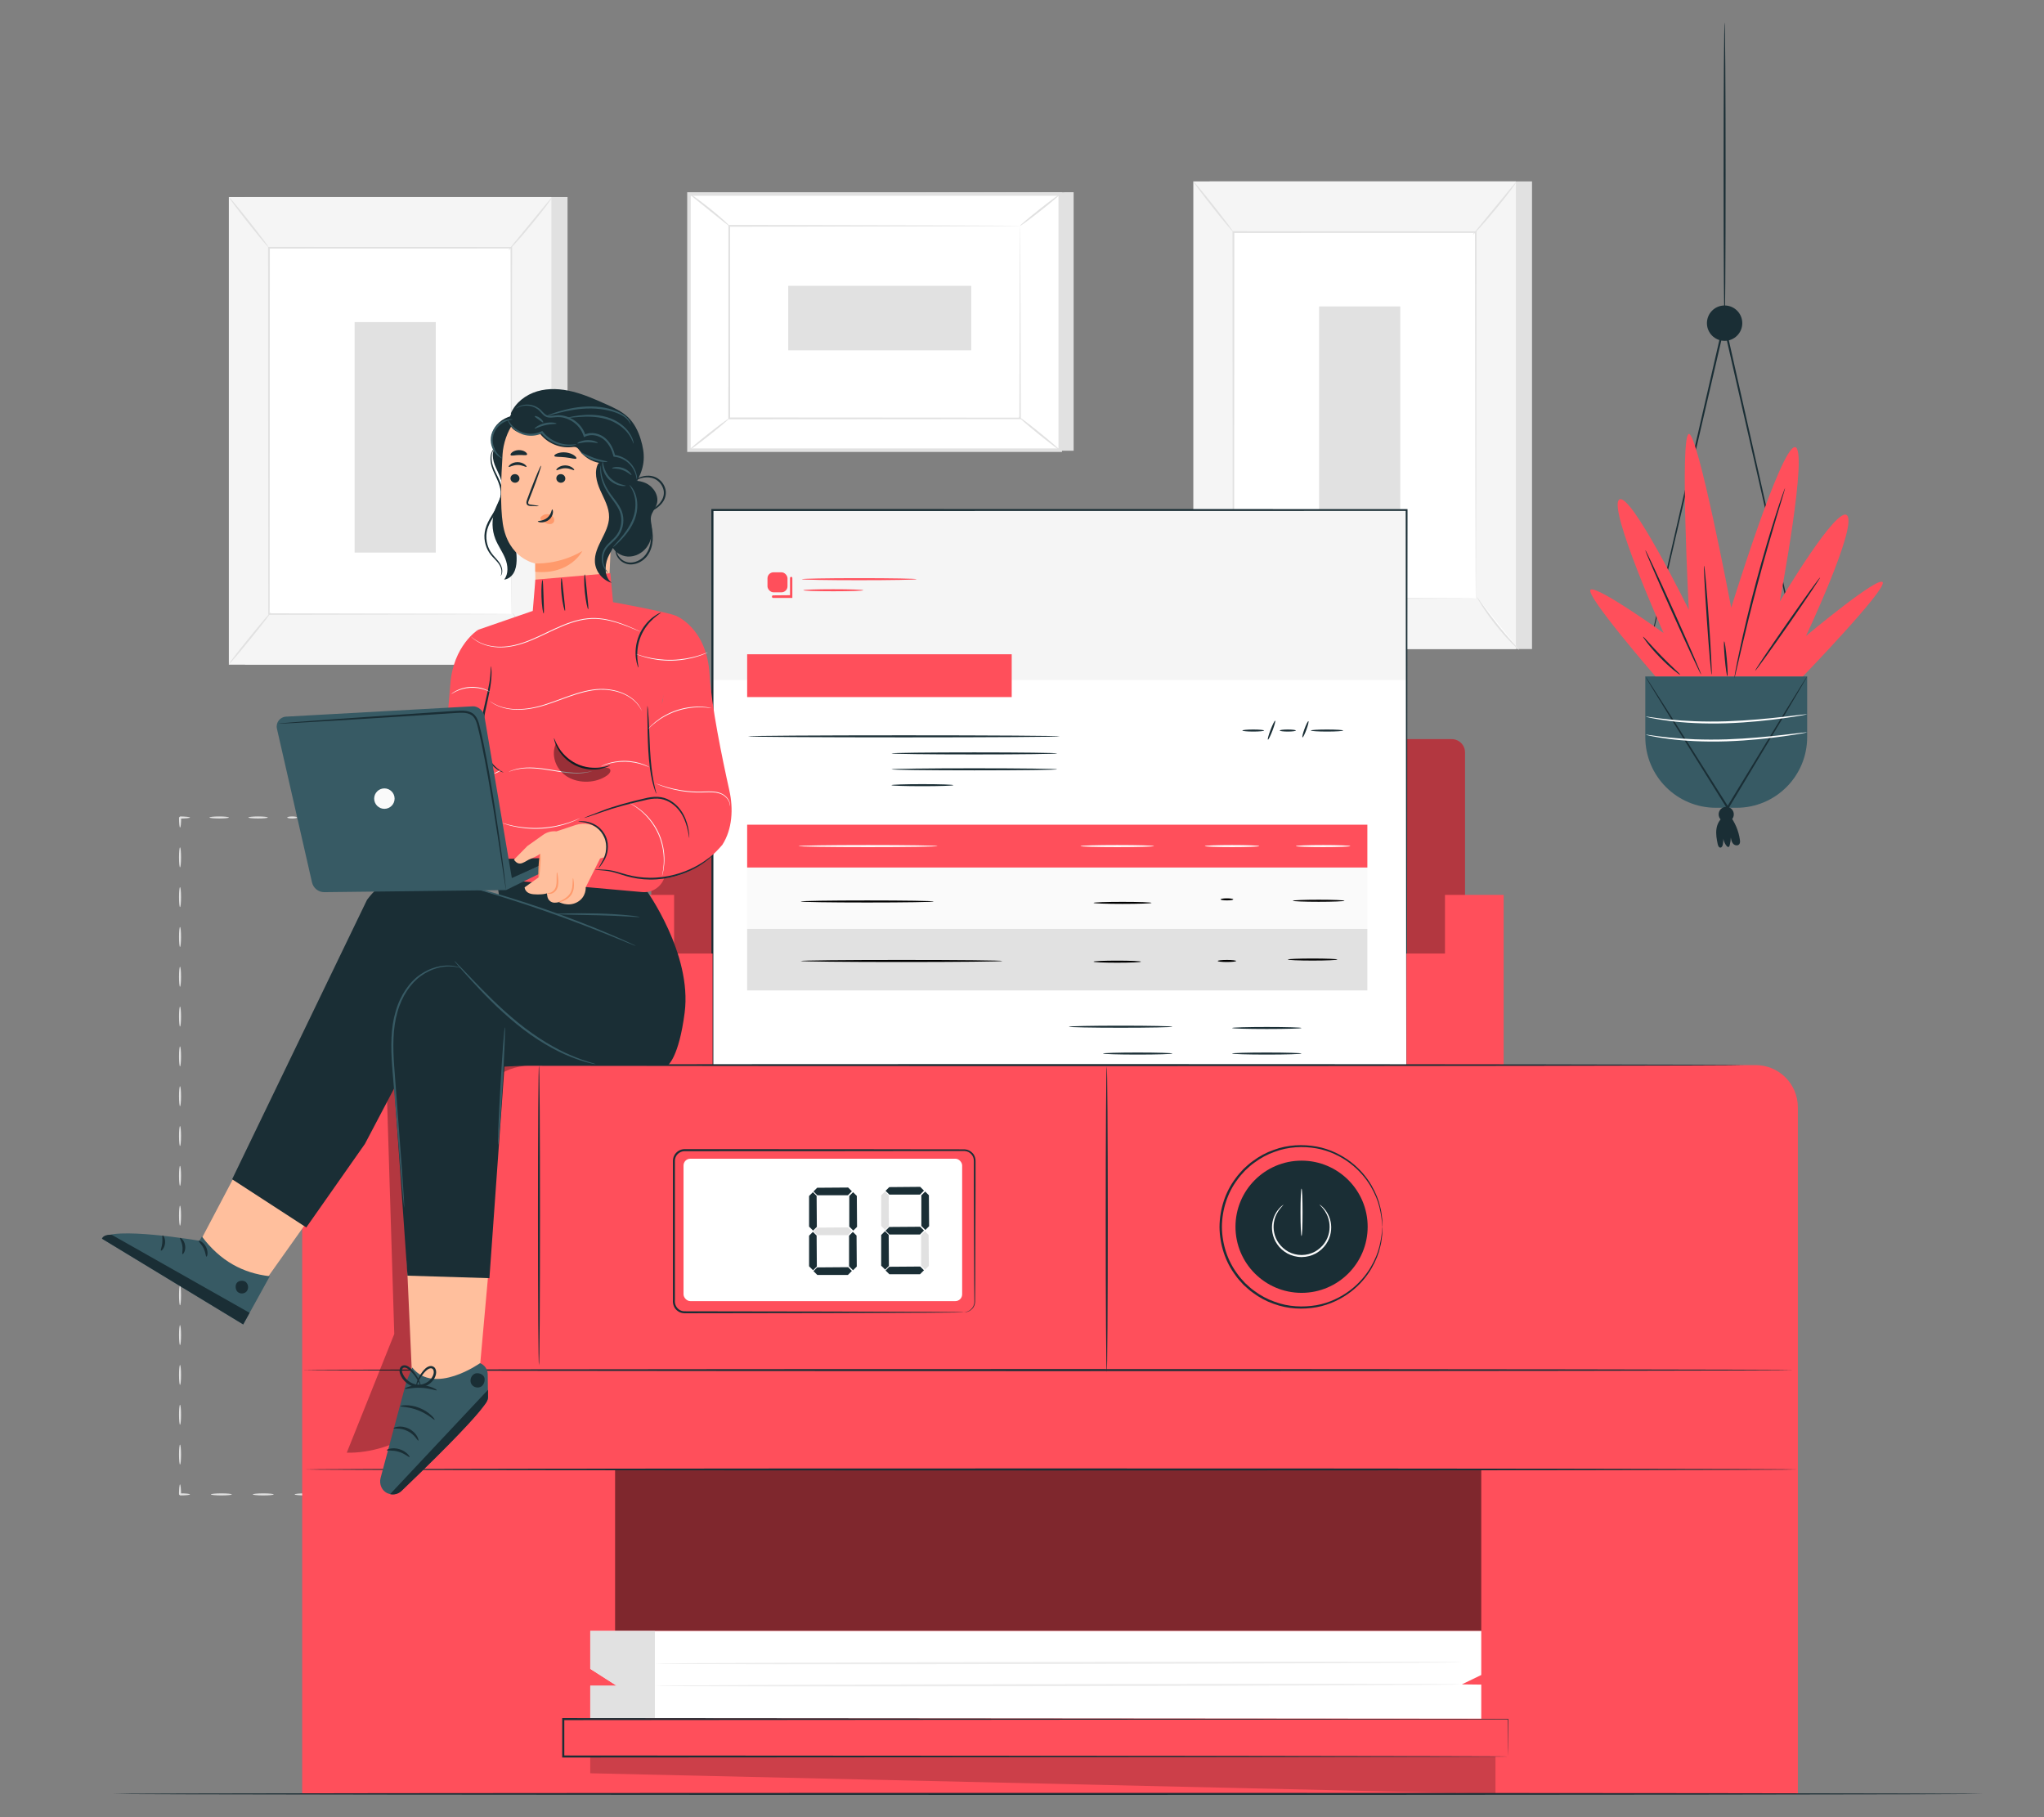 <?xml version="1.0" encoding="UTF-8"?>
<svg id="Layer_2" data-name="Layer 2" xmlns="http://www.w3.org/2000/svg" viewBox="0 0 540 480">
  <rect x="0" y="0" width="540" height="480" fill="#808080" stroke="none"/>
  <defs>
    <style>
      .cls-1 {
        opacity: .5;
      }

      .cls-2 {
        fill: #375a64;
      }

      .cls-2, .cls-3, .cls-4, .cls-5, .cls-6, .cls-7, .cls-8, .cls-9, .cls-10, .cls-11, .cls-12, .cls-13 {
        stroke-width: 0px;
      }

      .cls-3 {
        fill: #e1e1e1;
      }

      .cls-4 {
        fill: #ececec;
      }

      .cls-14 {
        opacity: .2;
      }

      .cls-6 {
        fill: #f5f5f5;
      }

      .cls-7 {
        fill: none;
      }

      .cls-8 {
        fill: #1a2e35;
      }

      .cls-15 {
        opacity: .4;
      }

      .cls-9 {
        fill: #fff;
      }

      .cls-16 {
        opacity: .3;
      }

      .cls-10 {
        fill: #fafafa;
      }

      .cls-11 {
        fill: #ff9a6c;
      }

      .cls-12 {
        fill: #ff4f5b;
      }

      .cls-13 {
        fill: #ffbf9d;
      }
    </style>
  </defs>
  <g id="Layer_2-2" data-name="Layer 2">
    <g>
      <rect class="cls-7" width="540" height="480"/>
      <g>
        <g>
          <rect class="cls-3" x="64.73" y="52.05" width="85.21" height="123.52"/>
          <rect class="cls-6" x="60.46" y="52.05" width="85.21" height="123.52"/>
          <g>
            <rect class="cls-9" x="71.05" y="65.43" width="64.04" height="96.76"/>
            <path class="cls-3" d="m135.09,162.19s0-.16-.01-.47c0-.32,0-.78-.01-1.37,0-1.22-.01-3-.03-5.31-.01-4.64-.03-11.4-.06-19.93-.03-17.06-.06-41.22-.1-69.68l.21.21c-19.57,0-41.25.01-64.03.02h0l.23-.23c-.02,36.5-.03,70.16-.05,96.76l-.18-.18c19.5.04,35.49.07,46.61.1,5.56.02,9.91.04,12.88.05,1.48,0,2.61.02,3.38.02.77,0,1.17.02,1.17.02,0,0-.38.01-1.13.02-.77,0-1.89.01-3.35.02-2.96.01-7.29.03-12.84.05-11.15.02-27.18.06-46.73.1h-.18s0-.18,0-.18c-.01-26.6-.03-60.26-.05-96.76v-.23s.23,0,.23,0h0c22.79,0,44.47.01,64.03.02h.21v.21c-.04,28.51-.08,52.72-.1,69.81-.02,8.52-.04,15.26-.06,19.88-.01,2.29-.02,4.06-.03,5.26,0,.59,0,1.03-.01,1.35,0,.3-.01.45-.01.45Z"/>
          </g>
          <path class="cls-3" d="m145.92,52.05s-.53.88-1.52,2.21c-.99,1.32-2.39,3.12-4,5.07-1.6,1.95-3.1,3.67-4.21,4.9-1.11,1.23-1.83,1.95-1.87,1.91-.05-.04.58-.85,1.63-2.13,1.14-1.39,2.55-3.09,4.1-4.98,1.55-1.89,2.96-3.59,4.1-4.98,1.05-1.27,1.72-2.04,1.78-2Z"/>
          <g>
            <path class="cls-9" d="m135.42,161.88c3.18,5.06,6.94,9.75,11.17,13.97"/>
            <path class="cls-3" d="m146.58,175.85s-.8-.62-1.95-1.77c-1.15-1.15-2.66-2.81-4.21-4.75-1.55-1.94-2.84-3.79-3.71-5.16-.87-1.37-1.35-2.26-1.3-2.29.06-.04.63.79,1.57,2.11.94,1.32,2.26,3.12,3.8,5.05,1.54,1.93,3.01,3.61,4.09,4.82,1.08,1.21,1.76,1.95,1.71,2Z"/>
          </g>
          <g>
            <path class="cls-9" d="m60.45,175.47c3.72-4.59,7.44-9.18,11.16-13.77"/>
            <path class="cls-3" d="m71.61,161.7c.1.08-2.32,3.23-5.4,7.03-3.08,3.8-5.66,6.82-5.76,6.74-.1-.08,2.32-3.23,5.4-7.03,3.08-3.8,5.66-6.82,5.76-6.74Z"/>
          </g>
          <path class="cls-3" d="m60.46,52.05c.1-.08,2.53,2.82,5.42,6.48,2.89,3.66,5.15,6.69,5.05,6.76-.1.08-2.53-2.82-5.42-6.48-2.89-3.66-5.15-6.68-5.05-6.76Z"/>
          <rect class="cls-3" x="93.69" y="85.08" width="21.44" height="60.88"/>
        </g>
        <g>
          <rect class="cls-3" x="319.53" y="47.92" width="85.21" height="123.52"/>
          <rect class="cls-6" x="315.26" y="47.92" width="85.21" height="123.52"/>
          <g>
            <rect class="cls-9" x="325.85" y="61.3" width="64.04" height="96.76"/>
            <path class="cls-3" d="m389.89,158.06s0-.16-.01-.47c0-.32,0-.78-.01-1.37,0-1.22-.01-3-.03-5.31-.01-4.64-.03-11.4-.06-19.93-.03-17.06-.06-41.22-.1-69.68l.21.21c-19.57,0-41.25.01-64.03.02h0l.23-.23c-.02,36.5-.03,70.16-.05,96.76l-.18-.18c19.5.04,35.49.07,46.61.1,5.56.02,9.91.04,12.88.05,1.48,0,2.61.02,3.38.02.77,0,1.17.02,1.17.02,0,0-.38.01-1.13.02-.77,0-1.89.01-3.35.02-2.96.01-7.29.03-12.84.05-11.15.02-27.18.06-46.73.1h-.18s0-.18,0-.18c-.01-26.6-.03-60.26-.05-96.76v-.23s.23,0,.23,0h0c22.79,0,44.47.01,64.03.02h.21v.21c-.04,28.51-.08,52.72-.1,69.81-.02,8.52-.04,15.26-.06,19.88-.01,2.29-.02,4.06-.03,5.26,0,.59,0,1.03-.01,1.35,0,.3-.01.45-.01.45Z"/>
          </g>
          <path class="cls-3" d="m400.72,47.92s-.53.88-1.52,2.21c-.99,1.32-2.39,3.12-4,5.07-1.6,1.95-3.1,3.67-4.21,4.9-1.11,1.23-1.83,1.95-1.87,1.91-.05-.04.58-.85,1.63-2.13,1.14-1.39,2.55-3.09,4.1-4.98,1.55-1.89,2.96-3.59,4.1-4.98,1.05-1.27,1.72-2.04,1.78-2Z"/>
          <g>
            <path class="cls-9" d="m390.22,157.74c3.18,5.06,6.94,9.75,11.17,13.97"/>
            <path class="cls-3" d="m401.39,171.71s-.8-.62-1.95-1.77c-1.15-1.15-2.66-2.81-4.21-4.75-1.55-1.94-2.84-3.79-3.71-5.16-.87-1.37-1.35-2.26-1.3-2.29.06-.04.63.79,1.57,2.11.94,1.32,2.26,3.12,3.8,5.05,1.54,1.93,3.01,3.61,4.09,4.82,1.08,1.21,1.76,1.95,1.71,2Z"/>
          </g>
          <g>
            <path class="cls-9" d="m315.25,171.34c3.72-4.59,7.44-9.18,11.16-13.77"/>
            <path class="cls-3" d="m326.41,157.56c.1.08-2.32,3.23-5.4,7.03-3.08,3.8-5.66,6.82-5.76,6.74-.1-.08,2.32-3.23,5.4-7.03,3.08-3.8,5.66-6.82,5.76-6.74Z"/>
          </g>
          <path class="cls-3" d="m315.26,47.92c.1-.08,2.53,2.82,5.42,6.48,2.89,3.66,5.15,6.69,5.05,6.76-.1.08-2.53-2.82-5.42-6.48-2.89-3.66-5.15-6.68-5.05-6.76Z"/>
          <rect class="cls-3" x="348.49" y="80.94" width="21.44" height="60.88"/>
        </g>
        <g>
          <path class="cls-3" d="m75.88,215.93c0-.15.59-.27,1.32-.27s1.32.12,1.32.27-.59.27-1.32.27-1.32-.12-1.32-.27Z"/>
          <path class="cls-3" d="m65.61,215.93c0-.15,1.15-.27,2.57-.27s2.57.12,2.57.27-1.15.27-2.57.27-2.57-.12-2.57-.27Z"/>
          <path class="cls-3" d="m55.33,215.93c0-.15,1.15-.27,2.57-.27s2.57.12,2.57.27-1.15.27-2.57.27-2.57-.12-2.57-.27Z"/>
          <path class="cls-3" d="m47.56,218.57c-.15,0-.27-1.18-.27-2.63.55-.55.15-.15.28-.27h.07s.07,0,.07,0h.13s.26,0,.26,0c.16,0,.32.01.49.02.32.01.6.03.84.06.48.05.77.12.77.19s-.29.14-.77.19c-.24.02-.52.04-.84.06-.18,0-.34.01-.49.02h-.26s-.13,0-.13,0h-.07s-.03,0-.03,0h-.02s0,0,0,0h0c.12-.12-.27.27.27-.27,0,1.45-.12,2.63-.27,2.63Z"/>
          <path class="cls-3" d="m47.56,229.09c-.15,0-.27-1.18-.27-2.63s.12-2.63.27-2.63.27,1.18.27,2.63-.12,2.63-.27,2.63Z"/>
          <path class="cls-3" d="m47.56,239.6c-.15,0-.27-1.18-.27-2.63s.12-2.63.27-2.63.27,1.18.27,2.63-.12,2.63-.27,2.63Z"/>
          <path class="cls-3" d="m47.56,250.12c-.15,0-.27-1.18-.27-2.63s.12-2.63.27-2.63.27,1.18.27,2.63-.12,2.63-.27,2.63Z"/>
          <path class="cls-3" d="m47.56,260.64c-.15,0-.27-1.18-.27-2.63s.12-2.63.27-2.63.27,1.18.27,2.63-.12,2.63-.27,2.63Z"/>
          <path class="cls-3" d="m47.56,271.15c-.15,0-.27-1.18-.27-2.63s.12-2.63.27-2.63.27,1.18.27,2.63-.12,2.63-.27,2.63Z"/>
          <path class="cls-3" d="m47.56,281.67c-.15,0-.27-1.18-.27-2.63s.12-2.63.27-2.63.27,1.18.27,2.63-.12,2.63-.27,2.63Z"/>
          <path class="cls-3" d="m47.56,292.19c-.15,0-.27-1.18-.27-2.63s.12-2.63.27-2.63.27,1.18.27,2.63-.12,2.63-.27,2.63Z"/>
          <path class="cls-3" d="m47.56,302.71c-.15,0-.27-1.18-.27-2.63s.12-2.63.27-2.63.27,1.18.27,2.63-.12,2.63-.27,2.63Z"/>
          <path class="cls-3" d="m47.56,313.22c-.15,0-.27-1.18-.27-2.63s.12-2.63.27-2.63.27,1.18.27,2.63-.12,2.63-.27,2.63Z"/>
          <path class="cls-3" d="m47.56,323.74c-.15,0-.27-1.18-.27-2.63s.12-2.63.27-2.63.27,1.18.27,2.63-.12,2.63-.27,2.63Z"/>
          <path class="cls-3" d="m47.56,334.26c-.15,0-.27-1.18-.27-2.63s.12-2.63.27-2.63.27,1.18.27,2.63-.12,2.63-.27,2.63Z"/>
          <path class="cls-3" d="m47.56,344.78c-.15,0-.27-1.18-.27-2.63s.12-2.63.27-2.63.27,1.18.27,2.63-.12,2.63-.27,2.63Z"/>
          <path class="cls-3" d="m47.56,355.29c-.15,0-.27-1.18-.27-2.63s.12-2.63.27-2.63.27,1.18.27,2.63-.12,2.63-.27,2.63Z"/>
          <path class="cls-3" d="m47.56,365.81c-.15,0-.27-1.18-.27-2.63s.12-2.63.27-2.63.27,1.18.27,2.63-.12,2.63-.27,2.63Z"/>
          <path class="cls-3" d="m47.56,376.33c-.15,0-.27-1.18-.27-2.63s.12-2.63.27-2.63.27,1.18.27,2.63-.12,2.63-.27,2.63Z"/>
          <path class="cls-3" d="m47.56,386.85c-.15,0-.27-1.18-.27-2.63s.12-2.63.27-2.63.27,1.18.27,2.63-.12,2.63-.27,2.63Z"/>
          <path class="cls-3" d="m50.19,394.74c0,.15-1.18.27-2.63.27-.55-.55-.15-.15-.27-.28h0v-.07s0-.07,0-.07v-.13s0-.26,0-.26c0-.16.01-.32.02-.49.01-.32.03-.6.06-.84.05-.48.12-.77.19-.77s.14.29.19.77c.02.24.04.52.06.84,0,.18.01.34.02.49v.26s0,.13,0,.13v.07s0,.03,0,.03v.02h0v.02c-.12-.12.27.27-.27-.27,1.45,0,2.63.12,2.63.27Z"/>
          <path class="cls-3" d="m61.25,394.74c0,.15-1.24.27-2.76.27s-2.77-.12-2.77-.27,1.24-.27,2.77-.27,2.76.12,2.76.27Z"/>
          <path class="cls-3" d="m72.31,394.74c0,.15-1.24.27-2.76.27s-2.77-.12-2.77-.27,1.24-.27,2.77-.27,2.76.12,2.76.27Z"/>
          <path class="cls-3" d="m83.37,394.74c0,.15-1.24.27-2.76.27s-2.77-.12-2.77-.27,1.24-.27,2.77-.27,2.76.12,2.76.27Z"/>
          <path class="cls-3" d="m91.54,394.74c0,.15-.59.27-1.32.27s-1.32-.12-1.32-.27.59-.27,1.32-.27,1.32.12,1.32.27Z"/>
        </g>
        <g>
          <polygon class="cls-3" points="283.64 50.77 283.64 119.06 185.55 119.06 182.02 51.25 283.64 50.77"/>
          <g>
            <rect class="cls-9" x="197.23" y="36.04" width="67.67" height="98.09" transform="translate(145.98 316.15) rotate(-90)"/>
            <path class="cls-3" d="m280.57,119.38h-99.02V50.78h99.02v68.6Zm-98.09-.93h97.16V51.71h-97.16v66.74Z"/>
          </g>
          <g>
            <rect class="cls-9" x="192.64" y="59.66" width="76.84" height="50.86"/>
            <path class="cls-3" d="m269.48,59.66s-.13,0-.38.01c-.26,0-.62,0-1.09.01-.97,0-2.39.02-4.22.03-3.69.01-9.06.03-15.83.06-13.55.03-32.73.06-55.31.11l.22-.22c0,15.54.01,32.75.02,50.85h0s-.24-.24-.24-.24c28.99.02,55.71.04,76.84.05l-.19.19c.04-15.48.08-28.17.1-37,.02-4.42.04-7.87.05-10.23,0-1.17.02-2.07.02-2.69,0-.61.02-.93.02-.93,0,0,.01.3.02.89,0,.61.01,1.5.02,2.65.01,2.36.03,5.79.05,10.19.02,8.87.06,21.6.1,37.12v.19s-.19,0-.19,0c-21.13.01-47.85.03-76.84.05h-.24s0-.24,0-.24h0c0-18.1.01-35.32.02-50.86v-.22s.22,0,.22,0c22.64.04,41.87.08,55.46.11,6.76.03,12.11.05,15.78.06,1.81.01,3.21.02,4.18.03.46,0,.81,0,1.07.01.24,0,.35.01.35.01Z"/>
          </g>
          <path class="cls-3" d="m182.02,51.06c.04-.05.68.37,1.69,1.09,1,.72,2.37,1.75,3.85,2.93,1.48,1.18,2.77,2.3,3.69,3.13.91.84,1.45,1.39,1.4,1.44-.09.1-2.45-1.84-5.39-4.19-2.95-2.35-5.32-4.29-5.23-4.4Z"/>
          <path class="cls-3" d="m280.11,51.25c.08.11-2.23,2.07-5.16,4.39-2.93,2.32-5.38,4.12-5.46,4.01s2.23-2.07,5.16-4.39c2.93-2.32,5.38-4.12,5.46-4.01Z"/>
          <g>
            <path class="cls-9" d="m280.03,118.93c-3.65-2.95-7.29-5.91-10.94-8.86"/>
            <path class="cls-3" d="m269.09,110.07c.08-.1,2.6,1.8,5.62,4.24,3.02,2.45,5.4,4.52,5.32,4.62s-2.6-1.8-5.62-4.24c-3.02-2.45-5.4-4.52-5.32-4.62Z"/>
          </g>
          <path class="cls-3" d="m182.02,118.92c-.08-.11,2.2-2.05,5.11-4.35,2.9-2.3,5.32-4.07,5.41-3.97.08.1-2.2,2.05-5.11,4.35-2.9,2.3-5.32,4.07-5.41,3.97Z"/>
          <rect class="cls-3" x="223.9" y="59.84" width="17.03" height="48.35" transform="translate(148.4 316.43) rotate(-90)"/>
        </g>
        <g>
          <g>
            <path class="cls-12" d="m175.57,195.24h207.96c1.94,0,3.51,1.57,3.51,3.51v83.39h-214.98v-83.39c0-1.94,1.57-3.51,3.51-3.51Z"/>
            <g class="cls-16">
              <path class="cls-5" d="m175.57,195.24h207.96c1.94,0,3.51,1.57,3.51,3.51v83.39h-214.98v-83.39c0-1.94,1.57-3.51,3.51-3.51Z"/>
            </g>
          </g>
          <g>
            <rect class="cls-9" x="188.3" y="135.55" width="183.4" height="234.11"/>
            <rect class="cls-6" x="188.22" y="134.71" width="183.4" height="44.9"/>
            <rect class="cls-12" x="197.39" y="172.82" width="69.89" height="11.31"/>
            <rect class="cls-10" x="197.39" y="229.15" width="163.85" height="16.24"/>
            <rect class="cls-3" x="197.39" y="245.37" width="163.85" height="16.24"/>
            <g>
              <path class="cls-8" d="m333.96,192.97c0,.15-1.28.27-2.87.27s-2.87-.12-2.87-.27,1.28-.27,2.87-.27,2.87.12,2.87.27Z"/>
              <path class="cls-8" d="m334.97,195.37c-.14-.05.17-1.22.7-2.6.53-1.38,1.07-2.46,1.21-2.4.14.05-.17,1.22-.7,2.6-.53,1.38-1.07,2.46-1.21,2.4Z"/>
              <path class="cls-8" d="m342.35,192.97c0,.15-.96.27-2.13.27s-2.13-.12-2.13-.27.96-.27,2.13-.27,2.13.12,2.13.27Z"/>
              <path class="cls-8" d="m344.1,194.78c-.14-.05.09-1.05.53-2.24.43-1.18.9-2.1,1.04-2.05.14.05-.09,1.05-.53,2.24-.43,1.18-.9,2.1-1.04,2.05Z"/>
              <path class="cls-8" d="m354.85,192.97c0,.15-1.91.27-4.27.27s-4.27-.12-4.27-.27,1.91-.27,4.27-.27,4.27.12,4.27.27Z"/>
            </g>
            <rect class="cls-12" x="197.39" y="217.84" width="163.85" height="11.31"/>
            <path class="cls-5" d="m246.7,238.12c0,.15-7.88.27-17.59.27s-17.59-.12-17.59-.27,7.87-.27,17.59-.27,17.59.12,17.59.27Z"/>
            <path class="cls-5" d="m304.23,238.49c0,.15-3.43.27-7.67.27s-7.67-.12-7.67-.27,3.43-.27,7.67-.27,7.67.12,7.67.27Z"/>
            <path class="cls-5" d="m325.82,237.56c0,.15-.75.27-1.68.27s-1.68-.12-1.68-.27.75-.27,1.68-.27,1.68.12,1.68.27Z"/>
            <path class="cls-5" d="m355.2,237.93c0,.15-3.06.27-6.83.27s-6.83-.12-6.83-.27,3.06-.27,6.83-.27,6.83.12,6.83.27Z"/>
            <path class="cls-5" d="m264.85,253.84c0,.15-11.94.27-26.66.27s-26.66-.12-26.66-.27,11.94-.27,26.66-.27,26.66.12,26.66.27Z"/>
            <path class="cls-5" d="m301.43,254.02c0,.15-2.81.27-6.27.27s-6.27-.12-6.27-.27,2.81-.27,6.27-.27,6.27.12,6.27.27Z"/>
            <path class="cls-5" d="m326.57,253.84c0,.15-1.09.27-2.43.27s-2.43-.12-2.43-.27,1.09-.27,2.43-.27,2.43.12,2.43.27Z"/>
            <path class="cls-5" d="m353.32,253.46c0,.15-2.93.27-6.55.27s-6.55-.12-6.55-.27,2.93-.27,6.55-.27,6.55.12,6.55.27Z"/>
            <g>
              <rect class="cls-12" x="283.58" y="285.74" width="77.2" height="10.06"/>
              <path class="cls-8" d="m343.85,271.54c0,.15-4.11.27-9.18.27s-9.18-.12-9.18-.27,4.11-.27,9.18-.27,9.18.12,9.18.27Z"/>
              <path class="cls-8" d="m343.85,278.29c0,.15-4.11.27-9.18.27s-9.18-.12-9.18-.27,4.11-.27,9.18-.27,9.18.12,9.18.27Z"/>
              <path class="cls-8" d="m309.75,278.29c0,.15-4.11.27-9.18.27s-9.18-.12-9.18-.27,4.11-.27,9.18-.27,9.18.12,9.18.27Z"/>
              <path class="cls-8" d="m309.75,271.2c0,.15-6.13.27-13.69.27s-13.69-.12-13.69-.27,6.13-.27,13.69-.27,13.69.12,13.69.27Z"/>
              <path class="cls-9" d="m343.85,291.29c0,.15-4.11.27-9.18.27s-9.18-.12-9.18-.27,4.11-.27,9.18-.27,9.18.12,9.18.27Z"/>
              <path class="cls-9" d="m310.76,291.29c0,.15-4.11.27-9.18.27s-9.18-.12-9.18-.27,4.11-.27,9.18-.27,9.18.12,9.18.27Z"/>
            </g>
            <g>
              <g>
                <rect class="cls-12" x="202.76" y="151.17" width="5.29" height="5.29" rx="1.6" ry="1.6"/>
                <path class="cls-12" d="m203.94,157.56v.07c0,.17.14.31.31.31h5.08v-5.26c0-.17-.14-.31-.31-.31h0c-.17,0-.31.14-.31.31v4.54l-4.47.04c-.17,0-.3.14-.3.31Z"/>
              </g>
              <path class="cls-12" d="m242.17,152.99c0,.15-6.8.27-15.18.27s-15.18-.12-15.18-.27,6.79-.27,15.18-.27,15.18.12,15.18.27Z"/>
              <path class="cls-12" d="m228.09,155.91c0,.15-3.56.27-7.94.27s-7.94-.12-7.94-.27,3.56-.27,7.94-.27,7.94.12,7.94.27Z"/>
            </g>
            <path class="cls-8" d="m371.62,368.82c0-2.16-.1-95.16-.25-234.11l.25.25c-54.72,0-117.25.02-183.38.03h-.02l.27-.27c-.02,86.79-.03,167.39-.05,234.11l-.23-.23c110.63.14,181.51.22,183.4.23-1.89,0-72.77.09-183.4.23h-.23s0-.23,0-.23c-.01-66.72-.03-147.32-.05-234.11v-.27h.29c66.12.01,128.66.02,183.38.03h.25v.25c-.15,138.95-.24,231.95-.25,234.11Z"/>
            <g>
              <g>
                <path class="cls-8" d="m279.32,199.01c0,.15-9.81.27-21.91.27s-21.91-.12-21.91-.27,9.81-.27,21.91-.27,21.91.12,21.91.27Z"/>
                <path class="cls-8" d="m279.32,203.21c0,.15-9.81.27-21.91.27s-21.91-.12-21.91-.27,9.81-.27,21.91-.27,21.91.12,21.91.27Z"/>
                <path class="cls-8" d="m251.88,207.4c0,.15-3.67.27-8.19.27s-8.19-.12-8.19-.27,3.67-.27,8.19-.27,8.19.12,8.19.27Z"/>
              </g>
              <path class="cls-8" d="m280,194.5c0,.15-18.45.27-41.2.27s-41.2-.12-41.2-.27,18.44-.27,41.2-.27,41.2.12,41.2.27Z"/>
            </g>
            <path class="cls-9" d="m247.71,223.49c0,.15-8.23.27-18.38.27s-18.38-.12-18.38-.27,8.23-.27,18.38-.27,18.38.12,18.38.27Z"/>
            <path class="cls-9" d="m304.88,223.49c0,.15-4.35.27-9.72.27s-9.72-.12-9.72-.27,4.35-.27,9.72-.27,9.72.12,9.72.27Z"/>
            <path class="cls-9" d="m332.7,223.49c0,.15-3.23.27-7.21.27s-7.21-.12-7.21-.27,3.23-.27,7.21-.27,7.21.12,7.21.27Z"/>
            <path class="cls-9" d="m356.76,223.49c0,.15-3.23.27-7.21.27s-7.21-.12-7.21-.27,3.23-.27,7.21-.27,7.21.12,7.21.27Z"/>
          </g>
          <path class="cls-12" d="m79.83,473.85v-181.37c0-6.15,4.99-11.14,11.14-11.14h372.86c6.15,0,11.14,4.99,11.14,11.14v181.37H79.83Z"/>
          <g>
            <circle class="cls-8" cx="343.86" cy="324.04" r="17.46"/>
            <path class="cls-8" d="m365.2,324.04c-.11.01.04-1.9-.78-5.18-.38-1.64-1.16-3.58-2.38-5.63-1.23-2.04-3-4.17-5.4-5.98-2.39-1.79-5.41-3.31-8.89-3.92-3.46-.59-7.36-.48-11.07.94-1.87.65-3.67,1.63-5.33,2.87-.86.59-1.6,1.32-2.39,2.03-.71.78-1.45,1.55-2.06,2.44-2.59,3.44-4.05,7.87-4.09,12.44.04,4.56,1.5,8.99,4.09,12.44.61.89,1.35,1.66,2.06,2.44.78.71,1.53,1.44,2.39,2.03,1.66,1.24,3.46,2.22,5.33,2.87,3.71,1.41,7.61,1.52,11.07.94,3.48-.61,6.5-2.13,8.89-3.92,2.4-1.81,4.17-3.94,5.4-5.98,1.22-2.05,2-3.99,2.38-5.63.82-3.28.67-5.19.78-5.18.01,0,.02.12.01.35,0,.26-.01.6-.02,1.02,0,.45-.03,1-.14,1.65-.09.65-.17,1.4-.41,2.23-.35,1.67-1.11,3.65-2.32,5.75-1.22,2.09-3,4.29-5.43,6.15-2.43,1.85-5.5,3.43-9.06,4.08-3.54.63-7.54.53-11.36-.9-1.92-.66-3.78-1.66-5.48-2.93-.88-.6-1.65-1.36-2.46-2.08-.73-.8-1.5-1.59-2.13-2.51-2.67-3.54-4.18-8.1-4.22-12.8.04-4.7,1.55-9.26,4.22-12.79.63-.91,1.4-1.7,2.13-2.51.81-.73,1.58-1.48,2.46-2.08,1.71-1.27,3.56-2.27,5.48-2.93,3.82-1.44,7.82-1.53,11.36-.9,3.56.65,6.64,2.23,9.06,4.08,2.43,1.87,4.21,4.06,5.43,6.15,1.21,2.1,1.96,4.08,2.32,5.75.23.82.32,1.58.41,2.23.11.65.14,1.2.14,1.65,0,.42.02.75.02,1.02,0,.23,0,.35-.01.35Z"/>
          </g>
          <path class="cls-8" d="m473.83,361.9c0,.15-88.2.27-196.97.27s-196.99-.12-196.99-.27,88.18-.27,196.99-.27,196.97.12,196.97.27Z"/>
          <polygon class="cls-12" points="381.75 236.38 381.75 251.87 371.58 251.87 371.58 281.34 371.58 283.84 397.25 283.84 397.25 236.38 381.75 236.38"/>
          <polygon class="cls-12" points="178.09 251.87 178.09 236.38 162.6 236.38 162.6 281.58 188.26 281.58 188.26 281.34 188.26 251.87 178.09 251.87"/>
          <g class="cls-14">
            <polygon class="cls-5" points="395.09 473.85 155.94 468.4 155.94 454.09 395.09 454.09 395.09 473.85"/>
          </g>
          <g class="cls-1">
            <rect class="cls-5" x="162.5" y="388.15" width="228.83" height="42.65"/>
          </g>
          <path class="cls-8" d="m460.58,281.34c0,.15-82.81.27-184.93.27s-184.95-.12-184.95-.27,82.79-.27,184.95-.27,184.93.12,184.93.27Z"/>
          <path class="cls-8" d="m292.39,362.44c-.15,0-.27-18.08-.27-40.38s.12-40.39.27-40.39.27,18.08.27,40.39-.12,40.38-.27,40.38Z"/>
          <path class="cls-8" d="m142.39,360.66c-.15,0-.27-17.75-.27-39.64s.12-39.65.27-39.65.27,17.75.27,39.65-.12,39.64-.27,39.64Z"/>
          <g>
            <path class="cls-10" d="m339.11,318.22s-.39.36-.97,1.1c-.58.73-1.32,1.92-1.58,3.57-.27,1.62,0,3.73,1.29,5.51.63.88,1.5,1.67,2.53,2.24,1.05.55,2.26.87,3.51.87,1.25-.01,2.47-.34,3.51-.9,1.03-.57,1.89-1.37,2.52-2.25,1.27-1.79,1.53-3.89,1.25-5.52-.27-1.65-1.02-2.84-1.6-3.56-.59-.74-1.02-1.05-.98-1.09.01-.01.12.06.33.2.2.15.49.39.81.75.65.7,1.48,1.91,1.82,3.63.34,1.69.11,3.94-1.22,5.87-.66.96-1.57,1.81-2.68,2.44-1.11.61-2.42.96-3.76.97-1.35,0-2.65-.35-3.77-.95-1.11-.61-2.03-1.47-2.69-2.42-1.35-1.92-1.59-4.17-1.26-5.86.33-1.73,1.16-2.94,1.8-3.64.32-.36.61-.6.81-.76.2-.15.32-.22.33-.21Z"/>
            <path class="cls-10" d="m343.85,313.95c.15,0,.27,2.81.27,6.27s-.12,6.27-.27,6.27-.27-2.81-.27-6.27.12-6.27.27-6.27Z"/>
          </g>
          <g>
            <rect class="cls-9" x="180.58" y="306.07" width="73.61" height="37.61" rx="1.79" ry="1.79"/>
            <g>
              <polygon class="cls-8" points="215.74 315.89 214.76 314.91 213.75 315.91 213.75 324 214.81 325.06 215.8 324.07 215.74 315.89"/>
              <polygon class="cls-8" points="215.74 326.37 214.76 325.39 213.75 326.4 213.75 334.49 214.81 335.54 215.8 334.55 215.74 326.37"/>
              <polygon class="cls-8" points="226.29 326.37 225.31 325.39 224.31 326.4 224.31 334.49 225.36 335.54 226.35 334.55 226.29 326.37"/>
              <polygon class="cls-8" points="226.36 315.89 225.37 314.91 224.37 315.91 224.37 324 225.43 325.06 226.42 324.07 226.36 315.89"/>
              <polygon class="cls-8" points="215.89 313.74 214.91 314.72 215.92 315.72 224.01 315.72 225.06 314.67 224.07 313.68 215.89 313.74"/>
              <polygon class="cls-8" points="215.89 334.78 214.91 335.76 215.92 336.77 224.01 336.77 225.06 335.71 224.07 334.72 215.89 334.78"/>
              <polygon class="cls-3" points="215.89 324.27 214.91 325.25 215.92 326.26 224.01 326.26 225.06 325.2 224.07 324.21 215.89 324.27"/>
            </g>
            <g>
              <polygon class="cls-3" points="234.78 315.72 233.8 314.74 232.8 315.74 232.8 323.83 233.85 324.89 234.84 323.89 234.78 315.72"/>
              <polygon class="cls-8" points="234.78 326.2 233.8 325.22 232.8 326.22 232.8 334.32 233.85 335.37 234.84 334.38 234.78 326.2"/>
              <polygon class="cls-3" points="245.33 326.2 244.35 325.22 243.35 326.22 243.35 334.32 244.4 335.37 245.39 334.38 245.33 326.2"/>
              <polygon class="cls-8" points="245.4 315.72 244.42 314.74 243.41 315.74 243.41 323.83 244.47 324.89 245.46 323.89 245.4 315.72"/>
              <polygon class="cls-8" points="234.93 313.57 233.95 314.55 234.96 315.55 243.05 315.55 244.1 314.5 243.11 313.5 234.93 313.57"/>
              <polygon class="cls-8" points="234.93 334.61 233.95 335.59 234.96 336.59 243.05 336.59 244.1 335.54 243.11 334.55 234.93 334.61"/>
              <polygon class="cls-8" points="234.93 324.1 233.95 325.08 234.96 326.09 243.05 326.09 244.1 325.03 243.11 324.04 234.93 324.1"/>
            </g>
            <path class="cls-8" d="m254.67,346.62s.21,0,.61-.1c.39-.1.98-.32,1.49-.93.25-.3.47-.69.58-1.16.12-.46.05-1.01.06-1.59,0-1.17-.02-2.52-.03-4.03-.02-6.09-.05-14.86-.09-25.69,0-1.36,0-2.74,0-4.16,0-.71,0-1.43,0-2.15.03-.7-.18-1.37-.64-1.89-.45-.52-1.11-.86-1.81-.89-.75,0-1.51,0-2.27,0-1.54,0-3.11,0-4.7,0-6.38,0-13.19.02-20.36.03-14.34,0-30.1.01-46.65.02-.94,0-1.85.55-2.27,1.38-.22.42-.3.86-.29,1.36v1.53c0,2.04,0,4.07,0,6.09,0,4.03,0,8,0,11.9,0,3.9,0,7.73,0,11.49,0,1.88,0,3.73,0,5.57-.07.9.21,1.72.83,2.29.3.28.67.49,1.07.59.39.11.81.09,1.27.09,14.34.02,27.25.04,38.1.06,10.83.04,19.6.07,25.69.09,3.02.02,5.37.04,6.98.05.78.01,1.39.02,1.82.03.41,0,.62.03.62.03,0,0-.21.02-.62.03-.43,0-1.03.02-1.82.03-1.62.01-3.97.03-6.98.05-6.09.02-14.86.05-25.69.09-10.85.02-23.76.04-38.1.06-.43,0-.92.03-1.41-.11-.48-.12-.92-.37-1.28-.7-.75-.64-1.09-1.74-1-2.67,0-1.84,0-3.69,0-5.57,0-3.75,0-7.59,0-11.49,0-3.9,0-7.87,0-11.9,0-2.02,0-4.04,0-6.09v-1.53c-.02-.52.08-1.12.35-1.62.51-1.01,1.62-1.69,2.76-1.68,16.55,0,32.31.01,46.65.02,7.17,0,13.98.02,20.36.03,1.59,0,3.16,0,4.7,0,.78,0,1.52,0,2.3.01.81.05,1.58.44,2.1,1.05.53.59.77,1.42.73,2.17,0,.72,0,1.44,0,2.15,0,1.42,0,2.81,0,4.16-.04,10.83-.07,19.6-.09,25.69,0,1.51-.02,2.86-.03,4.03-.02.58.04,1.13-.09,1.62-.12.49-.35.9-.63,1.2-.55.62-1.17.83-1.57.91-.41.07-.62.04-.62.04Z"/>
          </g>
          <path class="cls-8" d="m474.97,388.15c0,.15-88.33.27-197.26.27s-197.28-.12-197.28-.27,88.31-.27,197.28-.27,197.26.12,197.26.27Z"/>
          <g>
            <rect class="cls-12" x="148.8" y="454.09" width="249.59" height="9.88"/>
            <path class="cls-8" d="m398.39,463.97s-.02-.79-.03-2.41c0-1.63-.02-4.09-.04-7.47l.07.07c-28.83.02-129.69.11-249.57.2h-.01l.27-.27c0,3.38,0,6.75,0,9.88l-.27-.27c69.39.04,131.74.08,176.76.11,22.53.04,40.71.06,53.28.08,6.28.02,11.16.03,14.47.04,1.65,0,2.91.01,3.77.02.85,0,1.3.02,1.3.02,0,0-.42.01-1.26.02-.85,0-2.1.01-3.73.02-3.3,0-8.16.02-14.41.04-12.55.02-30.72.05-53.22.08-45.07.03-107.5.07-176.97.11h-.27s0-.27,0-.27c0-3.13,0-6.5,0-9.88v-.27h.29c119.88.1,220.75.18,249.57.2h.07s0,.07,0,.07c-.02,3.4-.03,5.87-.04,7.51-.01,1.62-.03,2.37-.03,2.37Z"/>
          </g>
          <g>
            <g>
              <polygon class="cls-9" points="155.94 453.8 155.94 445.4 163.11 445.4 155.94 440.81 155.94 430.8 391.33 430.8 391.33 442.44 386.2 444.92 391.33 444.98 391.33 453.98 155.94 453.8"/>
              <polygon class="cls-3" points="155.94 430.8 155.94 440.81 162.83 445.22 155.94 445.22 155.94 453.8 173.01 453.8 173.01 430.8 155.94 430.8"/>
            </g>
            <path class="cls-4" d="m386.2,444.92c0,.15-47.73.36-106.59.47-58.88.11-106.6.07-106.6-.08,0-.15,47.72-.36,106.6-.47,58.86-.11,106.59-.07,106.59.08Z"/>
            <path class="cls-4" d="m386.2,439.07c0,.15-47.73.36-106.59.47-58.88.11-106.6.07-106.6-.08,0-.15,47.72-.36,106.6-.47,58.86-.11,106.59-.07,106.59.08Z"/>
          </g>
        </g>
        <path class="cls-8" d="m524,473.85c0,.15-110.66.27-247.13.27s-247.16-.12-247.16-.27,110.64-.27,247.16-.27,247.13.12,247.13.27Z"/>
        <g>
          <g class="cls-16">
            <path class="cls-5" d="m117.53,281.37l-15.55.21,2.18,70.78-12.55,31.36c12.27.31,27.83-8.65,29.7-20.77.85-5.48-.11-11.06-.69-16.57-1.09-10.44-.79-20.96-.5-31.45.2-7.21.45-14.63,3.36-21.22,2.91-6.6,9.18-12.25,16.39-12.19l-22.35-.14Z"/>
          </g>
          <g>
            <polygon class="cls-13" points="107.26 328.12 109.09 368.79 126.21 367.57 130.04 324.89 107.26 328.12"/>
            <g>
              <path class="cls-2" d="m126.81,360.08s-12.05,8.55-17.89,1.15l-1.52,3.59-6.85,25.56c-.44,1.65.33,3.48,1.93,4.1,1.23.48,2.58.21,3.51-.67,4.96-4.72,23.11-22.15,22.93-24.52l-.07-6.28c-.01-1.3-.82-2.46-2.03-2.94h0Z"/>
              <path class="cls-8" d="m103.07,394.66l25.85-27.54v1.37c.12,1.49-.53,2.07-1.23,3.03-2.09,2.82-7.88,9.13-21.61,22.31-.8.77-1.93,1.08-3.01.84h0Z"/>
              <path class="cls-8" d="m125.13,363.03c-.81.56-1.08,1.78-.56,2.62.52.84,1.77,1.12,2.59.58.82-.54,1.19-2,.58-2.77-.61-.77-2.09-1.03-2.76-.3"/>
              <path class="cls-8" d="m110.52,380.55c-.18.09-.91-1.61-2.83-2.53-1.89-.98-3.68-.53-3.72-.73-.03-.08.38-.33,1.14-.43.75-.11,1.84,0,2.9.52,1.05.52,1.8,1.33,2.17,1.99.37.67.42,1.14.34,1.17Z"/>
              <path class="cls-8" d="m108.2,384.88c-.15.14-1.19-.92-2.86-1.4-1.66-.52-3.11-.22-3.16-.42-.09-.17,1.47-.85,3.36-.26,1.9.57,2.82,2,2.65,2.08Z"/>
              <path class="cls-8" d="m114.83,375.02c-.15.15-1.74-1.48-4.27-2.46-2.52-1.02-4.79-.92-4.8-1.14-.05-.17,2.35-.61,5.06.48,2.71,1.06,4.16,3.03,4.01,3.12Z"/>
              <path class="cls-8" d="m115.41,367.23c-.09.19-1.87-.56-4.2-.65-2.32-.13-4.17.46-4.24.26-.09-.16,1.78-1.1,4.27-.97,2.5.11,4.27,1.21,4.16,1.36Z"/>
              <path class="cls-8" d="m109.88,366.51s-.03-.45.18-1.21c.21-.76.65-1.85,1.55-2.97.45-.53.95-1.22,1.92-1.47.48-.13,1.12.08,1.42.57.3.48.32,1.02.23,1.53-.41,2.01-2.51,3.64-4.83,3.51-2.33-.18-4.15-1.87-4.72-3.78-.11-.49-.15-1.07.2-1.56.34-.5,1.03-.59,1.47-.43.92.32,1.41.97,1.89,1.48.93,1.09,1.44,2.14,1.71,2.88.27.74.32,1.18.28,1.19-.13.06-.51-1.71-2.36-3.73-.47-.47-1.01-1.06-1.68-1.25-.33-.09-.64-.02-.8.23-.17.23-.18.65-.07,1.03.5,1.57,2.16,3.11,4.13,3.23,1.96.13,3.8-1.3,4.15-2.92.08-.39.05-.8-.12-1.08-.16-.27-.46-.39-.78-.32-.67.13-1.21.72-1.65,1.22-1.78,2.08-1.98,3.92-2.11,3.86Z"/>
            </g>
          </g>
          <g>
            <polygon class="cls-13" points="71.69 292.19 50.74 331.96 67.46 341.98 94.51 303.87 71.69 292.19"/>
            <g>
              <path class="cls-2" d="m53.35,326.64l-.68,1.1s-23.35-3.98-25.74-.55l37.32,22.65,7.03-12.73c-7.11-.8-13.09-4.03-17.93-10.48Z"/>
              <path class="cls-8" d="m65.09,338.8c.6.64.61,1.75,0,2.38-.61.63-1.74.64-2.36.02-.61-.62-.66-1.96.02-2.52.68-.56,2.01-.5,2.45.25"/>
              <path class="cls-8" d="m64.25,349.84l1.69-3.06-36.38-20.59s-2.1-.29-2.62,1l37.32,22.65Z"/>
              <path class="cls-8" d="m52.48,327.77c-.1.19.76.82,1.3,1.95.57,1.12.55,2.19.76,2.22.19.07.58-1.19-.1-2.54-.67-1.36-1.9-1.81-1.96-1.62Z"/>
              <path class="cls-8" d="m47.58,327.01c-.15.15.45.94.6,2.09.18,1.14-.16,2.07.02,2.17.15.13.93-.86.71-2.28-.2-1.42-1.23-2.15-1.34-1.98Z"/>
              <path class="cls-8" d="m42.51,330.34c.14.14.95-.62,1.09-1.9.15-1.28-.47-2.2-.64-2.09-.19.09.03.96-.09,2.01-.1,1.05-.52,1.85-.35,1.98Z"/>
            </g>
          </g>
          <g>
            <path class="cls-8" d="m170.68,235.04s12.21,16.84,10.2,32.43c-1.53,11.87-4.43,13.9-4.43,13.9l-37.45.04-8.01-50.26,11.62.91,28.06,2.98Z"/>
            <g>
              <path class="cls-8" d="m111.78,257.69c-.08.05-.16.1-.25.15-5.43,3.27-8.63,9.26-8.33,15.59l4.45,63.53,21.65.66,3.98-55.87,11.14-.63-18.48-21.27c-3.59-4.03-9.54-4.93-14.16-2.14Z"/>
              <path class="cls-8" d="m61.32,311.5l35.62-73.77s5-7.33,12-7c7,.33,50.68,14.34,50.68,14.34v35.67l-15.34-.33-34.67-3.33-13.2,25.07-15.49,22.07-19.59-12.72Z"/>
              <path class="cls-2" d="m167.98,249.87s-.18-.04-.5-.17c-.37-.15-.83-.33-1.39-.56-1.26-.52-2.99-1.22-5.1-2.08-4.31-1.74-10.3-4.07-16.99-6.4-6.7-2.33-12.83-4.23-17.29-5.54-2.19-.63-3.98-1.15-5.29-1.53-.58-.17-1.06-.31-1.44-.43-.33-.1-.5-.16-.49-.18,0-.02.18.01.52.09.38.09.87.2,1.46.34,1.27.3,3.09.78,5.33,1.39,4.49,1.23,10.65,3.08,17.36,5.41,6.71,2.34,12.68,4.71,16.96,6.54,2.14.91,3.86,1.67,5.04,2.22.55.26,1,.47,1.36.64.31.15.47.24.46.25Z"/>
              <path class="cls-2" d="m169.04,242.22c0,.07-1.25-.01-3.25-.13-2-.12-4.77-.26-7.83-.33-3-.06-5.71-.12-7.84-.16-2.01-.05-3.25-.1-3.25-.17,0-.03.31-.06.87-.09.56-.03,1.37-.05,2.38-.07,2.01-.04,4.78-.06,7.85.02,3.07.08,5.84.27,7.84.47,1,.1,1.81.2,2.36.29.56.08.86.15.86.18Z"/>
            </g>
            <path class="cls-2" d="m121.55,255.63c-.02.08-1.01-.35-2.89-.35-1.85-.02-4.65.51-7.38,2.46-2.74,1.91-5.11,5.36-6.29,9.63-1.24,4.27-1.22,9.23-.84,14.35.77,10.26,1.47,19.55,1.98,26.34.22,3.33.41,6.04.54,7.99.05.9.09,1.62.12,2.17.02.5.02.76,0,.76-.02,0-.06-.26-.11-.75-.06-.55-.13-1.27-.22-2.17-.17-1.95-.42-4.65-.71-7.98-.55-6.79-1.31-16.08-2.14-26.34-.39-5.13-.4-10.17.9-14.53,1.22-4.35,3.7-7.88,6.55-9.81,2.84-1.96,5.72-2.44,7.61-2.36.96.02,1.68.19,2.17.31.48.15.73.23.72.25Z"/>
            <path class="cls-2" d="m157.39,281.1s-.17,0-.48-.06c-.31-.07-.77-.14-1.34-.3-1.16-.28-2.82-.79-4.8-1.58-3.98-1.55-9.19-4.48-14.24-8.61-5.06-4.12-9.11-8.42-11.99-11.56-1.44-1.57-2.58-2.86-3.36-3.76-.78-.9-1.2-1.41-1.17-1.44.03-.03.5.44,1.33,1.29.88.93,2.06,2.15,3.48,3.64,2.95,3.06,7.03,7.31,12.05,11.4,5.02,4.09,10.14,7.04,14.05,8.67,1.95.83,3.58,1.39,4.71,1.73,1.13.35,1.77.53,1.76.57Z"/>
            <path class="cls-2" d="m133.38,271.33c.15,0-.13,6.97-.62,15.55-.49,8.58-1.02,15.53-1.17,15.52-.15,0,.13-6.97.62-15.55.49-8.58,1.02-15.53,1.17-15.52Z"/>
          </g>
          <g>
            <path class="cls-8" d="m132.29,152.08c-.06-.02.28-.47.19-1.37-.05-.44-.22-.98-.54-1.52-.33-.54-.83-1.08-1.4-1.68-.57-.59-1.21-1.29-1.67-2.18-.46-.89-.78-1.93-.87-3.05-.09-1.12.08-2.33.54-3.47.44-1.14,1.1-2.21,1.75-3.28.65-1.07,1.25-2.13,1.62-3.23.38-1.09.47-2.21.25-3.24-.44-2.08-1.57-3.76-2.1-5.35-.59-1.58-.57-3.03-.29-3.93.14-.45.31-.78.46-.98.14-.2.24-.29.25-.28.05.03-.29.44-.5,1.32-.21.88-.17,2.23.44,3.74.55,1.53,1.72,3.17,2.23,5.39.25,1.1.16,2.36-.24,3.51-.38,1.16-1.01,2.26-1.66,3.34-.65,1.08-1.3,2.12-1.72,3.19-.44,1.07-.6,2.18-.53,3.24.07,1.05.35,2.04.77,2.88.42.85.99,1.52,1.55,2.13.55.61,1.06,1.19,1.38,1.79.33.6.47,1.18.49,1.66.02.48-.08.85-.19,1.07-.1.23-.2.32-.21.32Z"/>
            <path class="cls-8" d="m161.45,143.77c.6,1.83,2.45,3.13,4.38,3.24,1.92.11,3.84-.88,5-2.42s1.6-3.56,1.35-5.48c-.11-.87-.35-1.74-.2-2.6.21-1.22,1.16-2.18,1.53-3.36.67-2.12-.77-4.49-2.78-5.47-2-.98-4.37-.84-6.55-.37"/>
            <path class="cls-8" d="m131.62,117.08c-2.09,1.88-1.48,4.53-.66,6.34s1.83,3.67,1.74,5.66c-.09,2.04-1.32,3.83-1.99,5.75-.84,2.43-.78,5.16.16,7.55.71,1.8,1.9,3.39,2.62,5.18.72,1.8.9,4.02-.3,5.54,1.08-.11,2.01-.87,2.54-1.81.53-.94.71-2.04.75-3.13.15-4.11-1.59-8.2-.87-12.25.42-2.35,1.66-4.56,1.64-6.95-.02-2.4-1.31-4.57-2.2-6.79-.89-2.23-1.34-4.96.12-6.86"/>
            <path class="cls-8" d="m136.91,109.57c-2.44.18-4.91,1.31-6.2,3.38-1.29,2.08-1.06,5.13.86,6.64,1.81,1.43,4.51,1.14,6.52,0,1.48-.84,2.75-2.12,3.36-3.71.61-1.59.5-3.49-.48-4.88-.98-1.39-2.85-2.16-4.48-1.65"/>
            <path class="cls-8" d="m134.95,109.21c1.23-2.88,3.98-4.96,6.99-5.85s6.26-.68,9.3.07,5.93,2.03,8.8,3.31c2.09.93,4.22,1.89,5.87,3.46,1.63,1.56,2.69,3.65,3.35,5.81,1.24,4.06,1.14,6.98-.8,10.76-.84,1.65-.34,3.57-1.11,5.25-.77,1.68-3.98,3.55-3.11,5.18"/>
            <g>
              <g>
                <path class="cls-13" d="m159.7,112.6c1.68.18,2.95,1.62,2.91,3.32h0l-1.95,44.08c-.08,5.21-7.69,8.13-13.27,8h0c-5.63-.13-5.81-2.89-5.88-7.84-.12-8.28-.11-11.38-.11-11.33,0,0-7.11-1.2-8.56-10.48-.72-4.62-.47-12.18-.07-18.37.36-5.57,4.07-12.39,9.61-11.79l17.31,4.42Z"/>
                <g>
                  <path class="cls-8" d="m134.86,126.31c-.02.63.49,1.17,1.15,1.2.65.04,1.21-.44,1.23-1.07.02-.63-.49-1.17-1.14-1.2-.66-.04-1.21.44-1.23,1.07Z"/>
                  <path class="cls-8" d="m134.41,123.32c.15.16,1.05-.51,2.33-.5,1.28-.01,2.22.65,2.36.49.07-.07-.08-.35-.49-.65-.4-.3-1.09-.59-1.89-.59-.8,0-1.47.29-1.86.59-.39.3-.53.58-.46.65Z"/>
                </g>
                <g>
                  <path class="cls-8" d="m146.98,126.31c-.02.63.49,1.17,1.14,1.2.65.04,1.21-.44,1.23-1.07.02-.63-.49-1.17-1.14-1.2-.66-.04-1.21.44-1.23,1.07Z"/>
                  <path class="cls-8" d="m147,124.18c.15.16,1.05-.51,2.33-.5,1.28-.01,2.22.65,2.36.49.07-.07-.08-.35-.49-.65-.4-.3-1.09-.59-1.89-.59-.8,0-1.47.3-1.86.59-.39.3-.53.58-.46.65Z"/>
                </g>
                <path class="cls-8" d="m142.33,133.67c0-.07-.79-.21-2.08-.38-.33-.03-.64-.1-.69-.32-.08-.24.06-.59.22-.97.31-.79.63-1.62.97-2.49,1.35-3.54,2.33-6.46,2.19-6.51-.14-.05-1.35,2.78-2.71,6.32-.33.87-.64,1.71-.93,2.5-.12.37-.34.79-.17,1.28.09.24.33.42.54.48.21.06.39.07.56.08,1.3.07,2.1.08,2.11,0Z"/>
                <path class="cls-11" d="m141.41,148.83s6.24.42,12.44-3.29c0,0-3.15,6.37-12.44,5.49v-2.2Z"/>
              </g>
              <path class="cls-8" d="m146.44,120.43c.13.35,1.4.19,2.91.37,1.51.15,2.72.6,2.92.29.09-.15-.12-.48-.61-.82-.48-.34-1.26-.66-2.16-.76-.9-.1-1.73.04-2.28.26-.55.22-.83.49-.78.66Z"/>
              <path class="cls-8" d="m134.89,120.21c.22.29,1.11,0,2.17-.02,1.06-.05,1.96.2,2.17-.1.09-.15-.05-.44-.44-.72-.39-.28-1.03-.5-1.76-.48-.73.02-1.36.28-1.73.58-.38.3-.5.6-.4.74Z"/>
            </g>
            <g>
              <path class="cls-11" d="m142.87,136.62c.43-.57,1.18-.88,1.93-.79.52.06,1.04.31,1.36.73.31.42.38,1.02.09,1.42-.32.45-1,.56-1.57.39-.57-.16-1.06-.54-1.52-.91-.13-.1-.26-.21-.34-.35-.08-.14-.1-.33,0-.44"/>
              <path class="cls-8" d="m145.89,134.57c-.19-.01-.2,1.28-1.31,2.2-1.11.92-2.49.77-2.5.95-.02.08.31.25.89.27.57.02,1.41-.16,2.09-.72.68-.56.97-1.32,1.02-1.85.05-.54-.09-.86-.18-.86Z"/>
            </g>
            <path class="cls-8" d="m134.65,111.68c.44,2.94,5.08,3.42,8,2.85,1.92,2.51,5.18,3.91,8.32,3.58.43-.04.88-.12,1.27.05.42.18.68.58.95.95,1.21,1.63,3.05,2.78,5.05,3.15.39,2.93,2.76,5.5,5.65,6.13,0,0,.95-.47.62-4.22s.07-11.55.07-11.55l-10.16-4.61-12.15-2.27s-8.37.97-7.62,5.94Z"/>
            <path class="cls-2" d="m168.28,127.19c-.08.01.04-1.03-.63-2.61-.34-.78-.9-1.68-1.81-2.43-.9-.76-2.15-1.37-3.59-1.51l-.16-.02-.04-.16c-.37-1.48-1.07-3.09-2.4-4.26-1.28-1.14-3.38-1.71-5.08-.86l-.28.14-.11-.31c-.04-.11-.08-.22-.12-.34-.96-2.67-3.57-4.39-5.98-4.63-.61-.06-1.19-.03-1.8.05-.6.07-1.23.12-1.83-.08-.61-.21-1.02-.66-1.37-1.04-.35-.4-.67-.76-1.04-1.03-1.52-1.1-3.2-1.06-4.19-.81-1.03.26-1.5.66-1.53.61-.01-.02.1-.11.33-.28.24-.15.61-.38,1.14-.53,1.01-.32,2.79-.45,4.48.7.86.54,1.37,1.62,2.33,1.95.97.31,2.21-.2,3.53-.04,2.6.23,5.39,2.04,6.44,4.95.04.13.09.25.13.37l-.39-.17c1.98-.97,4.27-.31,5.68.95,1.44,1.28,2.15,3,2.51,4.54l-.2-.18c1.55.18,2.86.86,3.79,1.69.94.83,1.5,1.8,1.81,2.62.32.83.4,1.53.42,1.99.02.47-.02.72-.04.72Z"/>
            <path class="cls-2" d="m152.25,117.38s-.26.14-.76.25c-.51.11-1.26.19-2.2.12-1.84-.12-4.52-1.06-6.33-3.41l.34.08c-.1.04-.2.09-.31.14-1.39.59-2.89.66-4.16.39-1.28-.27-2.31-.9-3.03-1.55-.73-.65-1.16-1.32-1.41-1.8-.25-.48-.32-.77-.29-.79.09-.06.51,1.1,1.95,2.29.72.58,1.7,1.12,2.89,1.35,1.18.23,2.56.15,3.84-.4.1-.04.19-.09.28-.13l.2-.09.13.17c1.68,2.19,4.18,3.15,5.93,3.36,1.79.23,2.9-.1,2.92,0Z"/>
            <path class="cls-2" d="m147.02,111.89c-.02.16-1.36.04-2.94.42-1.58.35-2.74,1.04-2.83.9-.09-.11,1-1.06,2.71-1.44,1.7-.4,3.1-.02,3.06.12Z"/>
            <path class="cls-2" d="m143.51,111.58c-.12.1-.59-.29-1.19-.73-.6-.44-1.12-.77-1.06-.91.05-.14.72-.02,1.38.47.66.48.99,1.08.87,1.17Z"/>
            <path class="cls-2" d="m157.93,116.98c-.06.15-1.23-.23-2.71-.18-1.48.03-2.63.47-2.7.32-.08-.12,1.07-.84,2.68-.87,1.62-.05,2.8.6,2.73.73Z"/>
            <path class="cls-2" d="m160.5,121.95c0,.14-1.75.21-3.77-.5-2.02-.7-3.35-1.86-3.25-1.96.09-.13,1.51.78,3.44,1.45,1.92.69,3.6.86,3.59,1.02Z"/>
            <path class="cls-2" d="m166.84,125.5c-.12.11-.98-.86-2.42-1.35-1.43-.53-2.7-.32-2.73-.48-.06-.13,1.31-.62,2.91-.04,1.61.56,2.37,1.81,2.23,1.87Z"/>
            <path class="cls-2" d="m166.65,112.17s-.15-.31-.48-.81c-.33-.49-.94-1.12-1.87-1.64-1.85-1.03-4.82-1.78-8.1-1.82-3.29-.04-6.24.59-8.34,1.11-2.1.53-3.39.93-3.42.85-.01-.03.29-.18.86-.4.57-.22,1.4-.51,2.45-.82,2.09-.61,5.08-1.32,8.45-1.28,3.36.04,6.39.86,8.29,2.04.95.59,1.56,1.3,1.85,1.86.29.56.32.91.29.92Z"/>
            <path class="cls-2" d="m167.41,117.2c-.1.04-.32-1.14-1.43-2.62-1.07-1.47-3.15-3.12-5.85-3.89-2.71-.77-5.31-.67-7.16-.55-1.86.14-3.01.29-3.02.21-.01-.07,1.11-.36,2.98-.6,1.85-.22,4.53-.39,7.35.41,2.82.81,4.97,2.59,6.01,4.19.53.8.83,1.52.97,2.03.14.51.17.81.14.81Z"/>
            <path class="cls-2" d="m132.65,121.08s-.85-.23-1.72-1.28c-.86-1.01-1.66-2.94-1.12-5.01.57-2.07,2.24-3.33,3.48-3.77,1.28-.47,2.14-.29,2.13-.25,0,.1-.83.07-1.98.6-1.13.5-2.59,1.71-3.1,3.56-.49,1.85.17,3.63.9,4.63.73,1.04,1.46,1.43,1.41,1.52Z"/>
            <path class="cls-8" d="m170.52,135.65c-.05-.09.92-.53,2.3-1.45.68-.47,1.44-1.11,1.99-2.03.55-.9.79-2.11.34-3.25-.41-1.14-1.3-2.02-2.25-2.44-.97-.43-1.97-.46-2.77-.33-1.63.27-2.45,1-2.51.91-.02-.02.16-.23.55-.5.4-.26,1.03-.61,1.88-.79.85-.18,1.94-.2,3.04.25,1.09.46,2.09,1.43,2.56,2.72.51,1.29.21,2.74-.43,3.7-.63.99-1.48,1.64-2.2,2.09-.74.45-1.37.72-1.8.9-.44.18-.69.26-.71.22Z"/>
            <path class="cls-8" d="m170.95,135.73s.17.28.38.82c.21.54.49,1.34.74,2.36.24,1.01.46,2.27.38,3.67-.09,1.39-.48,2.97-1.49,4.29-1.01,1.32-2.53,2.11-3.97,2.21-1.46.14-2.75-.57-3.43-1.39-.72-.82-.96-1.72-.96-2.32,0-.6.14-.91.17-.9.05,0-.02.33.05.89.06.55.34,1.35,1.03,2.07.67.72,1.8,1.29,3.11,1.15,1.29-.12,2.66-.85,3.58-2.04.92-1.21,1.32-2.67,1.42-4,.11-1.33-.06-2.55-.25-3.55-.42-2.01-.83-3.23-.74-3.26Z"/>
          </g>
          <g>
            <g>
              <path class="cls-12" d="m126.27,166.38s-6.53,4.11-7.3,14.32c-.77,10.22-3.02,31.54-3.02,31.54l-24.92,6.09,2.78,14.95,41.12-11.46-8.66-55.44Z"/>
              <path class="cls-12" d="m178.55,162.65c-2.3-.99-16.59-3.59-16.59-3.59l-.71-7.66-19.81,1.71-.69,8.26-14.48,5-.34,15.37,3.47,50.31,40.29,3.59c3.33.3,6.18-2.36,6.12-5.71l-.88-44.6s5.92-21.7,3.62-22.69Z"/>
              <path class="cls-12" d="m178.55,162.65s8.21,3.15,8.91,15.53c.46,8.15,3.32,22.07,5.23,30.63,1.07,4.81.8,10.2-1.86,14.35h0c-3.85,4.47-9.09,8.36-15.86,8.89h-16.97l-7.37-11.73,19.57-5.71,4.64-28.22,3.71-23.75Z"/>
              <path class="cls-8" d="m182.09,221.39s-.09-.48-.25-1.35c-.16-.86-.42-2.13-1.03-3.57-.61-1.43-1.64-3.06-3.34-4.23-.84-.58-1.83-1.03-2.92-1.21-1.09-.17-2.26-.07-3.43.16-4.7,1.06-8.94,2.19-11.91,3.27-1.44.49-2.64.89-3.56,1.21-.84.27-1.32.41-1.33.38-.01-.03.44-.23,1.26-.55.91-.35,2.09-.8,3.51-1.35,2.96-1.17,7.2-2.35,11.94-3.42,1.2-.24,2.42-.35,3.59-.16,1.17.19,2.22.68,3.1,1.31,1.77,1.25,2.81,2.98,3.4,4.46.59,1.5.8,2.79.9,3.67.1.89.1,1.38.07,1.38Z"/>
              <path class="cls-8" d="m171.05,186.45s.08.32.14.91c.06.59.12,1.45.18,2.51.1,2.24.23,5.1.37,8.27.18,3.22.51,6.12.92,8.19.4,2.07.82,3.31.74,3.34-.03.01-.16-.29-.37-.85-.11-.28-.22-.62-.33-1.03-.12-.4-.25-.87-.37-1.39-.5-2.07-.88-5-1.06-8.23-.18-3.24-.2-6.16-.23-8.28-.01-.97-.02-1.81-.03-2.51,0-.59.01-.92.04-.92Z"/>
              <path class="cls-8" d="m188.46,225.72s-.31.35-.93.93c-.64.56-1.6,1.32-2.89,2.12-2.56,1.6-6.56,3.23-11.21,3.51-2.32.16-4.54-.06-6.5-.49-1.97-.42-3.64-1.12-5.09-1.46-1.44-.37-2.67-.38-3.5-.49-.84-.1-1.29-.23-1.29-.26,0-.04.47.04,1.3.08.83.06,2.07.01,3.57.35,1.49.31,3.17.98,5.1,1.36,1.93.39,4.11.6,6.38.44,4.56-.28,8.5-1.83,11.07-3.33,2.6-1.5,3.92-2.84,3.99-2.75Z"/>
              <path class="cls-8" d="m129.71,176s.11.42.14,1.2c.03.77,0,1.9-.18,3.28-.17,1.38-.5,2.99-.89,4.77-.39,1.78-.84,3.73-1.09,5.79-.25,2.06-.24,4.06.14,5.81.38,1.75,1.09,3.23,1.87,4.32,1.61,2.22,3.36,2.76,3.29,2.86,0,.02-.11,0-.3-.08-.2-.06-.47-.19-.82-.37-.68-.37-1.61-1.07-2.48-2.18-.86-1.11-1.64-2.63-2.06-4.44-.42-1.81-.45-3.88-.2-5.98.26-2.11.72-4.07,1.14-5.84.42-1.77.78-3.36,1-4.72.46-2.7.33-4.41.43-4.42Z"/>
              <path class="cls-8" d="m174.63,161.8c.05.08-.8.54-1.94,1.54-1.13,1-2.53,2.62-3.4,4.76-.88,2.13-1.02,4.27-.91,5.78.1,1.52.38,2.43.3,2.46-.05.02-.47-.86-.68-2.42-.21-1.54-.12-3.78.79-6.02.92-2.24,2.43-3.9,3.66-4.84,1.24-.96,2.16-1.3,2.19-1.25Z"/>
            </g>
            <path class="cls-8" d="m143.62,162.03c-.15.02-.49-1.95-.57-4.4-.09-2.45.12-4.44.26-4.43.16,0,.2,1.98.29,4.41.08,2.43.18,4.4.02,4.42Z"/>
            <path class="cls-8" d="m149.26,161.35c-.14.03-.63-1.87-.89-4.26-.26-2.39-.18-4.35-.03-4.35.16,0,.32,1.92.58,4.29.25,2.37.49,4.29.34,4.32Z"/>
            <path class="cls-8" d="m155.39,160.92c-.14.03-.64-2-.89-4.55-.26-2.55-.17-4.64-.02-4.64.16,0,.31,2.06.57,4.58.25,2.53.5,4.58.34,4.61Z"/>
            <path class="cls-8" d="m161.26,202.14s-.21.17-.65.37c-.44.19-1.1.42-1.95.58-1.68.33-4.19.29-6.6-.87-2.41-1.16-4.02-3.09-4.81-4.61-.4-.76-.64-1.42-.77-1.88-.12-.46-.15-.73-.12-.74.09-.03.35,1,1.22,2.43.85,1.42,2.43,3.21,4.71,4.31,2.29,1.09,4.67,1.2,6.31.98,1.66-.21,2.62-.66,2.66-.56Z"/>
            <path class="cls-10" d="m169.15,166.84s-.16-.05-.45-.17c-.35-.15-.77-.32-1.28-.53-1.11-.45-2.71-1.13-4.76-1.75-2.04-.6-4.59-1.15-7.4-.84-2.82.28-5.77,1.39-8.73,2.76-2.96,1.38-5.75,2.82-8.47,3.69-2.7.9-5.32,1.19-7.46.91-2.15-.26-3.79-.98-4.79-1.64-1.01-.66-1.45-1.18-1.45-1.18,0,0,.13.1.37.3.24.2.61.49,1.12.8,1,.64,2.64,1.33,4.76,1.56,2.12.25,4.7-.04,7.38-.95,2.69-.88,5.47-2.31,8.44-3.7,2.96-1.38,5.94-2.49,8.8-2.77,2.86-.3,5.42.27,7.47.89,2.06.64,3.65,1.34,4.75,1.82.5.22.91.41,1.26.57.29.13.43.21.43.21Z"/>
            <path class="cls-10" d="m186.97,172.35s-.06.04-.17.09c-.17.08-.34.15-.51.23-.45.2-1.11.46-1.95.72-1.67.54-4.07,1.05-6.76,1.12-2.69.06-5.11-.34-6.8-.81-.85-.23-1.52-.45-1.98-.63-.18-.07-.36-.14-.53-.21-.12-.05-.18-.08-.18-.09s.07,0,.19.05c.17.05.35.11.54.17.46.16,1.14.36,1.99.56,1.69.42,4.09.8,6.76.74,2.66-.07,5.05-.55,6.72-1.05.84-.25,1.51-.48,1.96-.66.18-.07.36-.13.53-.19.12-.04.19-.06.19-.05Z"/>
            <path class="cls-10" d="m188.03,187.05s-.26-.01-.72-.07c-.46-.07-1.13-.13-1.96-.15-1.66-.06-3.97.15-6.39.93-2.41.79-4.4,2-5.7,3.02-.65.51-1.16.95-1.49,1.28-.34.32-.53.5-.54.49-.01-.01.16-.2.48-.55.31-.35.81-.81,1.46-1.34,1.29-1.06,3.29-2.3,5.73-3.11,2.44-.79,4.79-.97,6.46-.88.84.04,1.51.13,1.97.22.46.09.71.14.71.16Z"/>
            <path class="cls-10" d="m192.82,213.02s.03-.31-.09-.85c-.13-.53-.52-1.26-1.29-1.86-.76-.62-1.91-.98-3.21-1.03-1.3-.07-2.74.09-4.26.04-3.04-.07-5.76-.64-7.66-1.22-.95-.29-1.7-.57-2.22-.78-.21-.09-.4-.17-.59-.25-.13-.06-.2-.1-.2-.1,0,0,.08.01.22.06.19.07.39.14.6.21.52.18,1.28.44,2.23.71,1.9.54,4.6,1.08,7.62,1.15,1.51.05,2.94-.11,4.27-.03,1.32.06,2.52.45,3.3,1.11.79.64,1.17,1.41,1.28,1.96.1.56,0,.87,0,.87Z"/>
            <path class="cls-10" d="m174.87,231.53s.06-.32.17-.88c.11-.57.24-1.39.3-2.42.13-2.04-.13-4.95-1.39-7.83-1.26-2.88-3.22-5.05-4.8-6.34-.79-.65-1.49-1.12-1.98-1.42-.49-.3-.77-.46-.76-.48,0,0,1.2.49,2.83,1.78,1.63,1.27,3.63,3.45,4.91,6.37,1.28,2.92,1.51,5.87,1.34,7.93-.16,2.07-.62,3.29-.62,3.29Z"/>
            <path class="cls-10" d="m169.66,188.02s-.22-.58-.85-1.49c-.62-.91-1.78-2.07-3.55-2.96-1.76-.89-4.11-1.46-6.71-1.39-2.61.08-5.41.87-8.26,1.87-2.85,1.01-5.53,2.1-8.09,2.73-2.55.63-4.95.83-6.94.62-1.99-.2-3.53-.77-4.51-1.3-.49-.27-.85-.5-1.08-.68-.24-.17-.35-.27-.35-.27.02-.03.49.37,1.48.88.98.51,2.51,1.04,4.48,1.22,1.97.18,4.34-.02,6.87-.66,2.54-.64,5.21-1.73,8.07-2.74,2.85-1.01,5.67-1.8,8.32-1.87,2.64-.06,5.02.53,6.79,1.45,1.78.91,2.95,2.11,3.55,3.05.3.47.51.85.61,1.13.12.27.17.41.17.41Z"/>
            <path class="cls-10" d="m132.19,203.56c.03.05-.31.28-.75.49-.44.22-.82.35-.85.3-.03-.05.31-.28.75-.49.44-.22.82-.35.85-.3Z"/>
            <path class="cls-10" d="m156.52,203.66s-1.19.48-3.23.6c-2.04.15-4.85-.23-7.89-.76-3.04-.53-5.85-.74-7.85-.44-1,.14-1.79.34-2.33.53-.53.18-.82.3-.83.28,0,0,1.11-.65,3.14-.96,2.02-.34,4.86-.15,7.91.38,3.05.53,5.82.93,7.85.82,1.01-.04,1.82-.15,2.37-.27.55-.11.86-.19.86-.17Z"/>
            <path class="cls-10" d="m171.67,202.72s-.69-.32-1.84-.71c-1.15-.39-2.8-.77-4.65-.81-1.85-.03-3.52.29-4.68.64-1.16.35-1.85.68-1.86.64,0-.01.16-.1.47-.25.31-.16.77-.34,1.35-.54,1.16-.39,2.85-.74,4.73-.71,1.88.04,3.55.45,4.7.88.57.22,1.03.42,1.33.59.3.16.47.26.46.27Z"/>
            <path class="cls-10" d="m153.19,216.13s-.06.04-.19.11c-.18.09-.36.18-.55.27-.48.24-1.19.54-2.09.87-1.79.66-4.38,1.31-7.3,1.5-2.92.17-5.57-.17-7.43-.6-.93-.21-1.68-.43-2.18-.61-.2-.07-.4-.14-.58-.2-.13-.05-.2-.08-.2-.09,0,0,.08,0,.21.04.19.05.38.11.59.17.51.15,1.26.34,2.19.54,1.86.39,4.49.7,7.39.53,2.9-.18,5.47-.81,7.27-1.42.9-.31,1.62-.58,2.11-.8.2-.08.39-.16.57-.24.13-.05.2-.08.2-.07Z"/>
            <path class="cls-10" d="m129.46,182.76s-.55-.28-1.48-.59c-.92-.32-2.27-.58-3.76-.5-1.49.09-2.79.52-3.67.94-.88.42-1.37.8-1.39.76,0-.01.11-.11.33-.28.22-.17.56-.39,1-.62.87-.47,2.2-.93,3.73-1.02,1.52-.09,2.9.21,3.82.57.46.18.83.35,1.06.5.24.14.37.22.36.24Z"/>
            <g class="cls-15">
              <path class="cls-5" d="m146.9,196.34c-1.43,3.05-.14,6.88,2.95,8.81,3.1,1.92,7.71,1.76,10.61-.38.57-.42,1.1-1.17.61-1.67-.37-.38-1.06-.3-1.64-.22-2.56.35-5.26-.11-7.46-1.29s-4.24-3.11-5.01-5.25"/>
            </g>
          </g>
          <g>
            <polygon class="cls-8" points="122.93 227.04 146.92 226.61 133.55 232.98 122.93 227.04"/>
            <g>
              <g>
                <path class="cls-2" d="m73.16,192.47l9.27,40.62c.35,1.52,1.71,2.59,3.27,2.57l48-.55,13.17-6.48-.21-1.84-11.44,5.14-7.16-42.29c-.11-1.88-1.83-3.15-3.16-3.07l-49.35,2.73c-1.6.09-2.74,1.6-2.39,3.17Z"/>
                <g>
                  <path class="cls-13" d="m135.77,227.07c1.52,2.15,2.82.37,4.57-.29,1.45-.55,2.38-1.25,2.38-1.25l-.41,6.21-3.71,2.64s-.01,1.67,2.44,1.84,3.44-.25,3.44-.25l.13.83c.15.93.94,1.63,1.87,1.64.44,0,.88-.04,1.15-.19,0,0,2.41,1.41,4.87.05,2.45-1.36,2.24-3.93,2.24-3.93l3.8-7.61,1.07-.31s2.28-3.78-.95-7.07c-1.7-1.73-4.32-2.22-6.62-1.45l-5.03,1.67c-1.27-.14-2.54.2-3.57.95-.83.61-4.1,2.91-4.1,2.91l-3.57,3.62Z"/>
                  <path class="cls-11" d="m147.16,230.45c.07,0,.15.4.23,1.04.07.64.22,1.56,0,2.6-.12.51-.35,1-.69,1.33-.33.34-.71.55-1.05.64-.71.18-1.13-.12-1.09-.16.02-.08.42.07.98-.16.56-.22,1.2-.84,1.38-1.77.2-.92.11-1.82.13-2.47,0-.65.04-1.06.1-1.06Z"/>
                  <path class="cls-11" d="m142.73,225.53c.13.01.14,1.41.03,3.12-.11,1.71-.31,3.09-.44,3.09-.13,0-.14-1.4-.03-3.12.11-1.72.31-3.1.44-3.09Z"/>
                  <path class="cls-11" d="m151.37,231.94c.06,0,.17.45.24,1.21.05.74.08,1.88-.54,2.97-.63,1.07-1.65,1.62-2.35,1.9-.72.28-1.2.32-1.21.27-.02-.07.42-.23,1.07-.57.64-.34,1.53-.89,2.08-1.83.55-.94.58-1.99.62-2.72.02-.74.03-1.22.1-1.22Z"/>
                </g>
              </g>
              <path class="cls-8" d="m158.2,229.26c-.08-.04.45-.89,1.18-2.26.34-.7.65-1.57.73-2.58.1-1.02,0-2.14-.47-3.21-.46-1.07-1.18-1.96-1.98-2.57-.8-.62-1.66-.99-2.4-1.21-1.5-.43-2.49-.31-2.49-.4,0-.03.24-.09.69-.11.45-.02,1.1,0,1.89.19.78.18,1.7.54,2.58,1.18.87.64,1.66,1.58,2.15,2.73.5,1.15.6,2.39.47,3.44-.11,1.07-.47,2-.87,2.7-.4.7-.78,1.21-1.04,1.57-.26.36-.41.55-.44.54Z"/>
            </g>
            <path class="cls-10" d="m104.25,210.95c0,1.49-1.21,2.7-2.7,2.7s-2.7-1.21-2.7-2.7,1.21-2.7,2.7-2.7,2.7,1.21,2.7,2.7Z"/>
          </g>
          <g>
            <path class="cls-8" d="m158.11,122.31c-1.25,2.17-.54,4.93.48,7.22,1.02,2.29,2.37,4.57,2.32,7.08-.07,4.2-4.02,7.69-3.74,11.88.17,2.49,2.02,4.78,4.43,5.46-1.91-1.44-1.92-4.37-1.04-6.59s4.89-7.98,5.55-10.28c2.22-7.72,1.51-8.67-1.06-11.57"/>
            <path class="cls-2" d="m165.33,128.31c0,.06-.56.16-1.46-.02-.88-.17-2.1-.69-3.08-1.7-.98-1.02-1.46-2.25-1.6-3.14-.15-.9-.04-1.46.03-1.46.09,0,.11.55.35,1.37.23.82.72,1.92,1.62,2.84.9.92,1.98,1.45,2.79,1.71.81.26,1.36.31,1.36.39Z"/>
            <path class="cls-2" d="m160.76,151.4s-.1-.05-.27-.19c-.16-.14-.38-.38-.62-.72-.46-.68-.98-1.85-.87-3.36.04-.75.27-1.57.74-2.33.47-.76,1.17-1.4,1.86-2.06.7-.65,1.37-1.35,1.82-2.25.46-.89.72-1.93.73-2.99.01-1.07-.23-2.09-.69-2.99-.45-.91-1.05-1.71-1.61-2.48-1.17-1.52-2.09-3.05-2.6-4.43-.52-1.38-.67-2.59-.66-3.41.01-.82.14-1.26.16-1.26.11-.01-.26,1.86.85,4.52.54,1.33,1.45,2.77,2.64,4.27.58.76,1.21,1.58,1.69,2.54.5.96.78,2.09.76,3.24-.01,1.15-.3,2.27-.8,3.23-.49.97-1.25,1.74-1.96,2.38-.71.65-1.38,1.25-1.82,1.93-.44.68-.67,1.43-.74,2.12-.15,1.4.28,2.53.67,3.21.4.69.74.99.71,1.03Z"/>
            <path class="cls-2" d="m166.26,128.07s.23.15.55.52c.32.37.7.97,1.02,1.78.65,1.62.84,4.17-.09,6.69-.94,2.51-2.53,4.37-3.71,5.6-1.2,1.23-2.03,1.89-2.07,1.84-.06-.06.68-.82,1.79-2.1,1.09-1.28,2.58-3.13,3.48-5.53.88-2.39.77-4.8.24-6.37-.52-1.59-1.29-2.37-1.2-2.43Z"/>
          </g>
          <path class="cls-8" d="m133.7,235.12s-.03-.08-.06-.25c-.03-.2-.07-.44-.13-.74-.11-.7-.25-1.65-.44-2.85-.38-2.52-.92-6.09-1.59-10.48-.69-4.42-1.52-9.68-2.55-15.5-.53-2.91-1.09-5.96-1.76-9.1-.32-1.57-.7-3.17-1.1-4.77-.22-.78-.51-1.55-1.03-2.13-.52-.57-1.28-.87-2.09-.97-.81-.1-1.65-.05-2.49,0-.84.06-1.68.11-2.51.16-1.66.11-3.29.21-4.9.32-3.21.21-6.31.4-9.26.59-5.89.37-11.21.7-15.69.97-4.43.26-8.03.46-10.58.61-1.21.06-2.17.1-2.88.14-.3,0-.55.02-.75.02-.17,0-.26,0-.26-.01s.09-.02.25-.04c.2-.02.45-.05.75-.08.7-.06,1.66-.14,2.87-.24,2.54-.19,6.14-.46,10.57-.78,4.48-.31,9.79-.68,15.68-1.09,2.95-.2,6.05-.41,9.26-.63,1.61-.11,3.24-.22,4.9-.33.83-.06,1.66-.11,2.51-.17.84-.05,1.7-.11,2.59,0,.88.1,1.8.45,2.42,1.14.62.69.92,1.54,1.15,2.35.4,1.63.77,3.22,1.1,4.8.67,3.15,1.22,6.21,1.73,9.13,1.01,5.83,1.8,11.1,2.44,15.53.64,4.43,1.11,8.02,1.41,10.5.14,1.21.25,2.16.33,2.86.03.3.05.55.07.75.01.17.01.26,0,.26Z"/>
        </g>
        <g>
          <path class="cls-8" d="m434.68,175.74s.02-.16.08-.47c.07-.33.17-.78.29-1.37.27-1.22.66-2.99,1.16-5.25,1.04-4.58,2.53-11.17,4.37-19.31,3.75-16.33,8.92-38.87,14.65-63.84l.26-1.13.26,1.13c.1.45.21.93.32,1.42,5.7,25.32,10.86,48.25,14.6,64.86,1.84,8.29,3.33,15,4.37,19.67.5,2.31.89,4.11,1.16,5.35.12.6.22,1.06.29,1.4.06.31.08.48.08.48,0,0-.05-.16-.13-.47-.08-.33-.19-.79-.34-1.38-.29-1.24-.72-3.04-1.26-5.33-1.08-4.66-2.62-11.36-4.53-19.63-3.78-16.61-8.99-39.52-14.75-64.83-.11-.49-.22-.97-.32-1.42h.51c-5.79,24.96-11.02,47.49-14.81,63.81-1.91,8.13-3.46,14.7-4.53,19.28-.54,2.25-.96,4.01-1.26,5.23-.14.58-.26,1.03-.34,1.36-.08.3-.13.46-.13.46Z"/>
          <path class="cls-2" d="m434.67,194.71v-16.03h42.76v16.03c0,10.31-8.35,18.66-18.66,18.66h-5.44c-10.31,0-18.66-8.35-18.66-18.66Z"/>
          <path class="cls-8" d="m434.67,178.68s.18.22.49.67c.32.49.76,1.16,1.3,1.98,1.14,1.78,2.74,4.28,4.71,7.35,3.96,6.27,9.39,14.87,15.38,24.36.04.06.07.12.11.17h-.45c5.82-9.55,11.08-18.19,14.92-24.49,1.91-3.09,3.46-5.6,4.57-7.39.53-.83.95-1.5,1.26-1.99.29-.45.46-.69.47-.68s-.12.26-.38.73c-.29.51-.69,1.19-1.18,2.04-1.07,1.81-2.58,4.35-4.42,7.47-3.8,6.32-9.02,14.99-14.78,24.58l-.22.37-.23-.36c-.03-.05-.07-.11-.11-.17-5.94-9.53-11.32-18.15-15.25-24.45-1.91-3.11-3.46-5.64-4.57-7.44-.51-.85-.92-1.53-1.22-2.04-.27-.47-.41-.72-.4-.73Z"/>
          <path class="cls-8" d="m460.29,85.36c0,2.58-2.09,4.67-4.67,4.67s-4.67-2.09-4.67-4.67,2.09-4.67,4.67-4.67,4.67,2.09,4.67,4.67Z"/>
          <path class="cls-8" d="m455.62,5.88c.15,0,.26,17.99.26,40.17s-.12,40.18-.26,40.18-.26-17.98-.26-40.18.12-40.17.26-40.17Z"/>
          <path class="cls-8" d="m458.05,215.11c0,1.1-.9,2-2,2s-2-.9-2-2,.9-2,2-2,2,.9,2,2Z"/>
          <path class="cls-8" d="m455.16,215.85c.11-.05.21-.11.32-.16-1.17.66-1.84,1.98-2.02,3.31-.18,1.33.06,2.67.34,3.98.09.42.31.93.73.91.38-.02.56-.48.63-.86.14-.79.16-1.6.06-2.4-.05,1.01.29,2.04.93,2.83.13.15.3.31.5.26.18-.05.26-.26.31-.44.18-.67.28-1.36.3-2.05.1.6.23,1.23.64,1.67s1.22.57,1.59.1c.25-.32.23-.77.17-1.17-.33-2.38-1.31-4.67-2.8-6.57"/>
          <g>
            <path class="cls-12" d="m437.36,178.68s-19.21-22.15-17.08-22.95c2.13-.8,19.21,11.47,19.21,11.47,0,0-14.68-32.82-11.74-35.22,2.94-2.4,18.41,29.08,18.41,29.08,0,0-2.4-45.89,0-46.43,2.4-.53,11.21,45.89,11.21,45.89,0,0,13.07-42.42,16.81-42.42s-4,40.82-4,40.82c0,0,15.48-26.15,17.88-22.68,2.4,3.47-10.94,31.75-10.94,31.75,0,0,19.48-16.28,20.28-14.14.8,2.13-21.08,24.81-21.08,24.81h-38.96Z"/>
            <path class="cls-8" d="m434.68,145.33c.13-.06,3.54,7.25,7.61,16.32,4.07,9.07,7.26,16.47,7.13,16.53-.13.06-3.54-7.24-7.61-16.32-4.07-9.07-7.26-16.47-7.13-16.53Z"/>
            <path class="cls-8" d="m450.2,149.41c.15-.01.71,6.43,1.26,14.38.55,7.95.88,14.41.74,14.42-.15.01-.71-6.43-1.26-14.38-.55-7.95-.88-14.41-.74-14.42Z"/>
            <path class="cls-8" d="m471.6,128.85s-.02.18-.11.52c-.11.39-.25.87-.42,1.46-.4,1.34-.95,3.15-1.61,5.35-1.35,4.51-3.18,10.77-5.03,17.71-1.85,6.95-3.39,13.28-4.46,17.87-.52,2.24-.95,4.08-1.27,5.44-.15.59-.26,1.08-.36,1.48-.09.34-.14.51-.16.51-.02,0,0-.19.06-.53.07-.4.16-.9.26-1.5.24-1.3.62-3.17,1.11-5.48.98-4.61,2.46-10.96,4.32-17.92,1.86-6.95,3.74-13.2,5.18-17.69.72-2.24,1.33-4.06,1.77-5.3.21-.57.38-1.05.52-1.43.12-.32.2-.49.21-.49Z"/>
            <path class="cls-8" d="m480.86,152.51c.12.08-3.63,5.67-8.37,12.49-4.75,6.81-8.69,12.27-8.81,12.19-.12-.08,3.63-5.67,8.38-12.49,4.74-6.81,8.69-12.27,8.81-12.19Z"/>
            <path class="cls-8" d="m443.84,178.21c-.04.05-.7-.39-1.68-1.2-.99-.81-2.3-1.98-3.65-3.38-1.36-1.39-2.5-2.73-3.28-3.74-.78-1.01-1.21-1.67-1.16-1.71.12-.1,2.12,2.32,4.82,5.08,2.69,2.77,5.06,4.82,4.96,4.94Z"/>
            <path class="cls-8" d="m455.51,169.41c.15-.01.45,2.03.68,4.57.23,2.54.3,4.6.16,4.62-.14.01-.45-2.03-.68-4.57-.23-2.54-.3-4.6-.16-4.62Z"/>
          </g>
          <path class="cls-9" d="m477.43,188.67s-.58.16-1.65.34c-1.07.19-2.62.43-4.54.7-3.84.53-9.18,1.14-15.11,1.34-5.93.2-11.31-.13-15.16-.63-1.93-.25-3.48-.5-4.54-.73-1.06-.22-1.65-.36-1.64-.39,0-.04.6.03,1.68.19,1.07.17,2.63.36,4.55.56,3.85.41,9.2.67,15.1.48,5.9-.2,11.23-.75,15.08-1.19,1.86-.22,3.39-.39,4.56-.53,1.08-.12,1.68-.18,1.68-.14Z"/>
          <path class="cls-9" d="m477.43,193.44s-.58.16-1.65.34c-1.07.19-2.62.43-4.54.7-3.84.53-9.18,1.14-15.11,1.34-5.93.2-11.31-.13-15.16-.63-1.93-.25-3.48-.5-4.54-.73-1.06-.22-1.65-.36-1.64-.39,0-.04.6.03,1.68.19,1.07.17,2.63.36,4.55.56,3.85.41,9.2.67,15.1.48,5.9-.2,11.23-.75,15.08-1.19,1.86-.22,3.39-.39,4.56-.53,1.08-.12,1.68-.18,1.68-.14Z"/>
        </g>
      </g>
    </g>
  </g>
</svg>